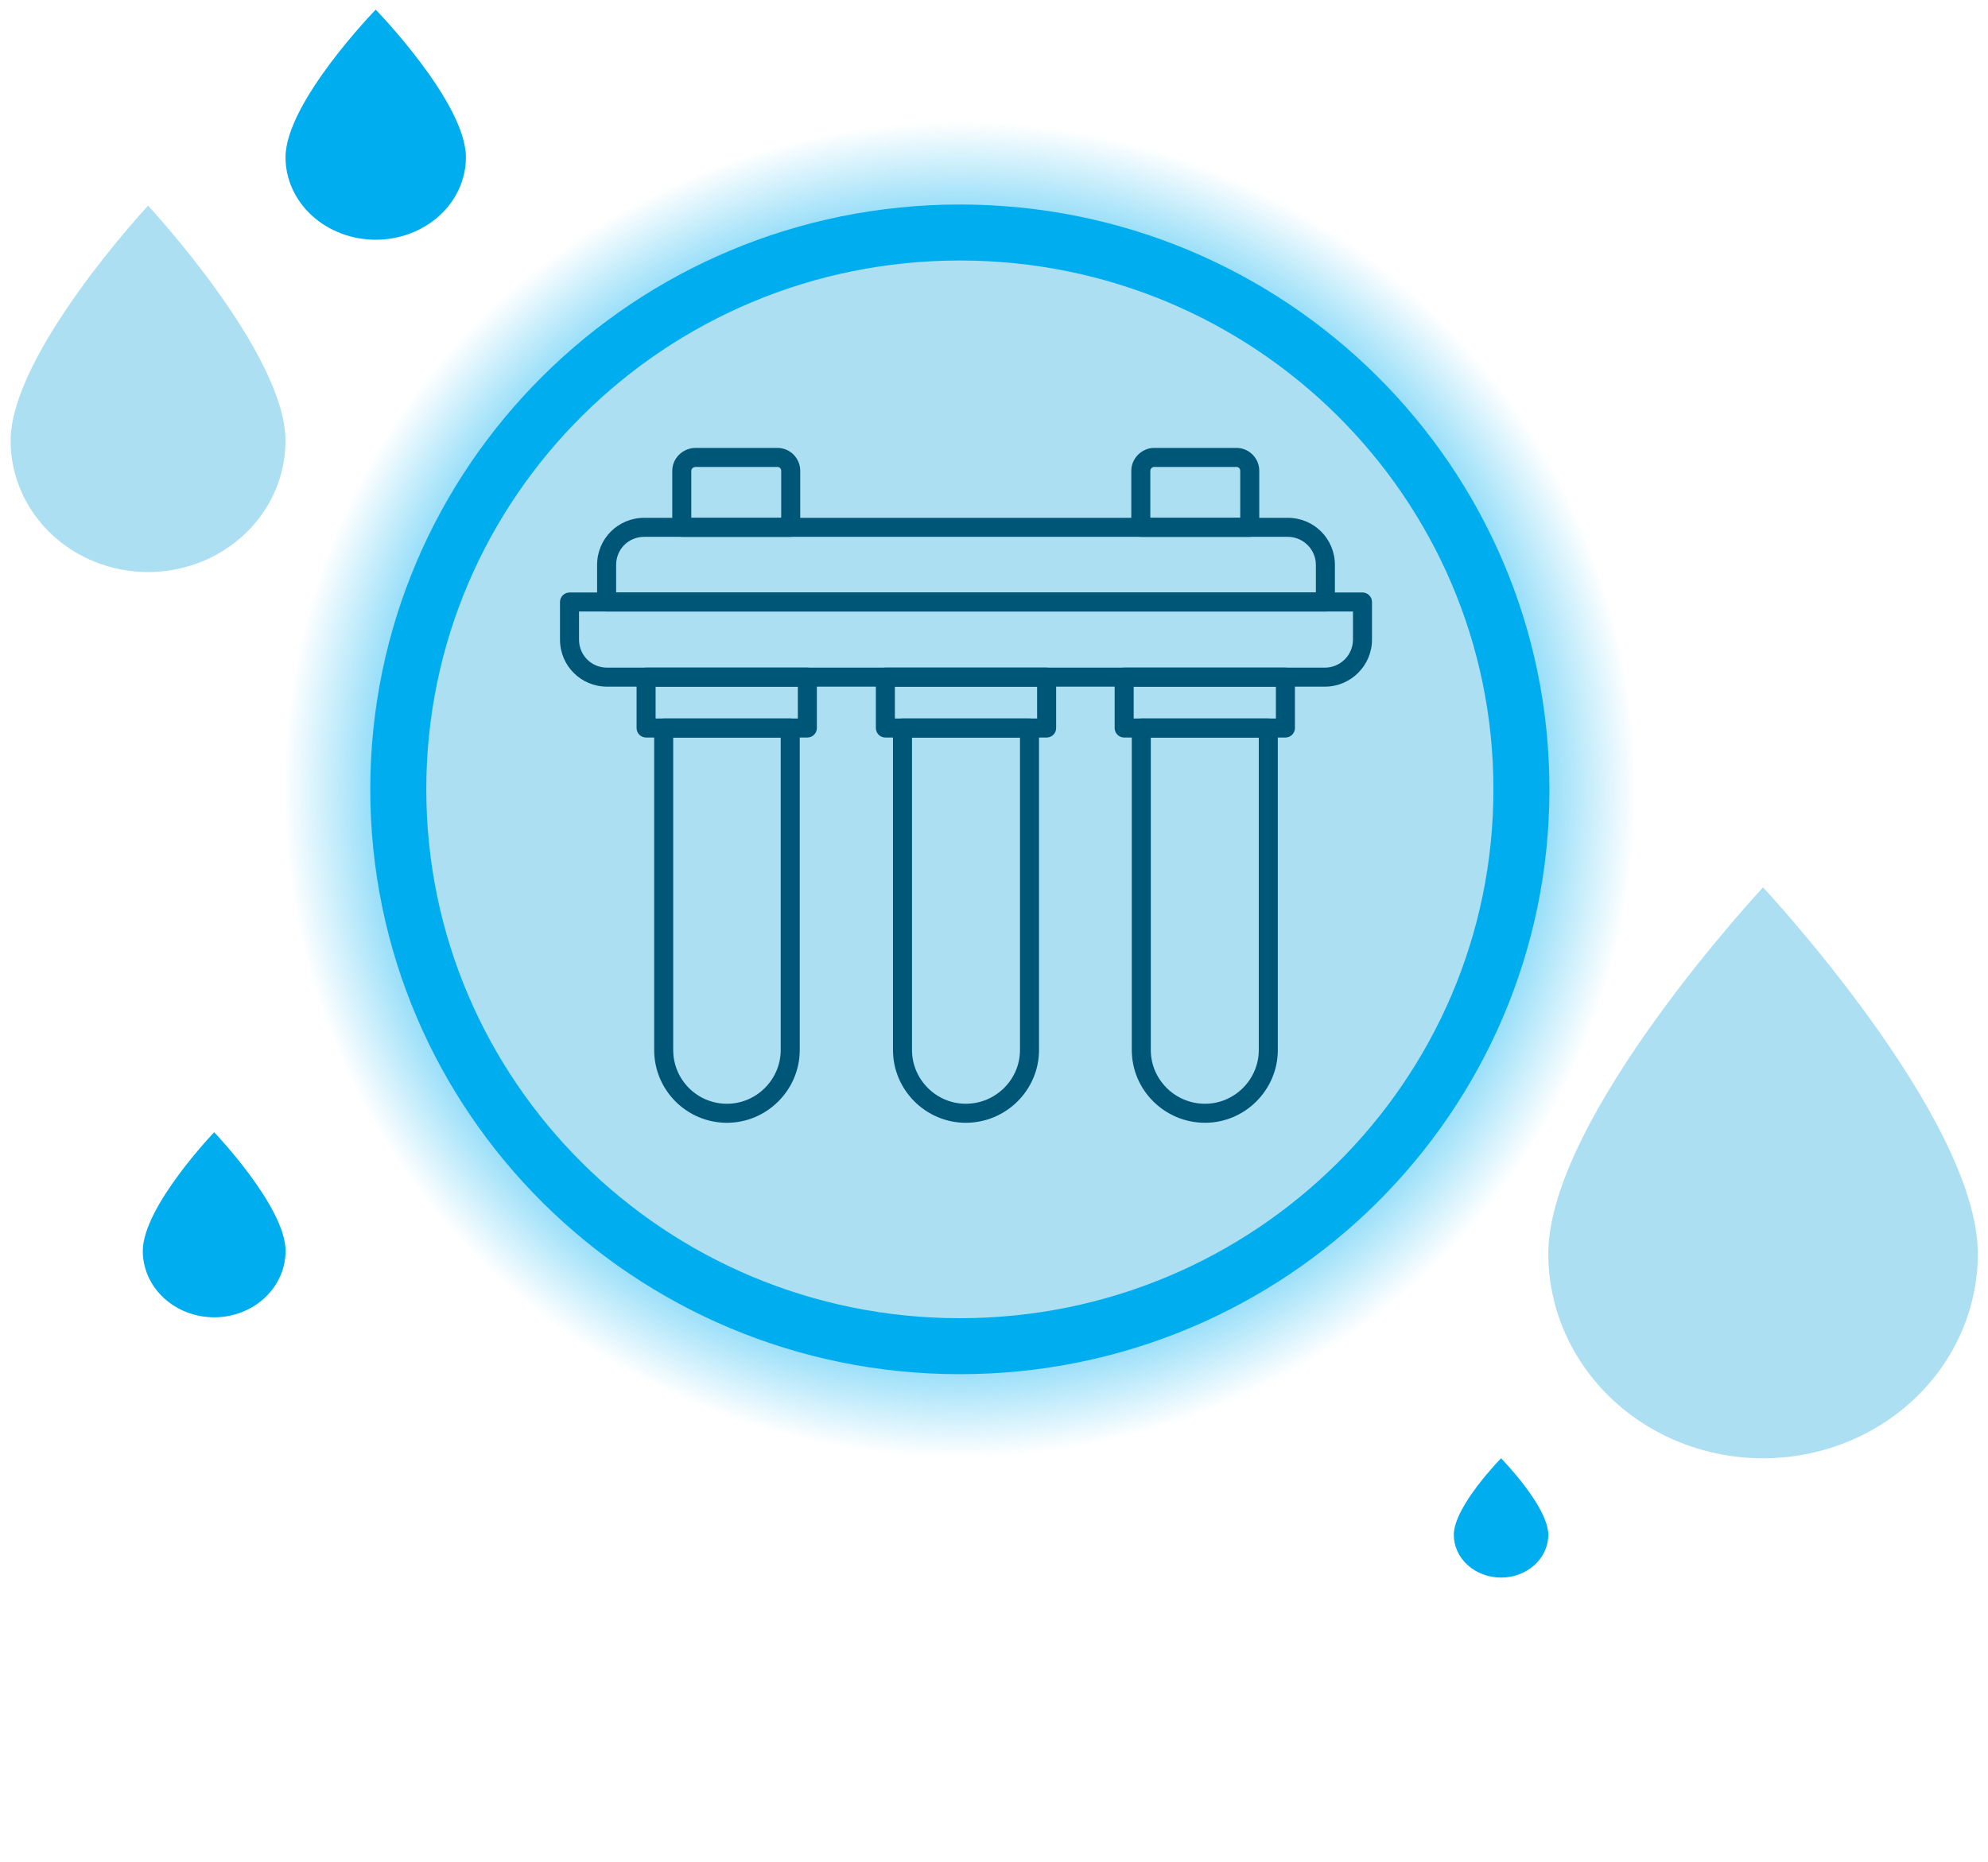 <svg width="142" height="133" viewBox="0 0 142 133" fill="none" xmlns="http://www.w3.org/2000/svg">
<g clip-path="url(#clip0_8275_1495)">
<path d="M10.576 40.869C7.972 40.869 5.475 39.882 3.634 38.123C1.793 36.364 0.758 33.979 0.758 31.492C0.758 25.241 10.576 14.691 10.576 14.691C10.576 14.691 20.393 25.241 20.393 31.492C20.393 33.979 19.359 36.364 17.518 38.123C15.677 39.882 13.18 40.869 10.576 40.869Z" fill="#ADDFF2"/>
<path d="M125.933 104.184C121.864 104.184 117.963 102.644 115.086 99.904C112.209 97.164 110.593 93.448 110.593 89.573C110.593 79.832 125.933 63.395 125.933 63.395C125.933 63.395 141.273 79.832 141.273 89.573C141.273 93.448 139.657 97.164 136.78 99.904C133.903 102.644 130.001 104.184 125.933 104.184Z" fill="#ADDFF2"/>
<path d="M107.218 112.707C106.323 112.707 105.464 112.385 104.831 111.812C104.198 111.24 103.843 110.463 103.843 109.654C103.843 107.618 107.218 104.184 107.218 104.184C107.218 104.184 110.592 107.618 110.592 109.654C110.592 110.463 110.237 111.24 109.604 111.812C108.971 112.385 108.113 112.707 107.218 112.707Z" fill="#00AEEF"/>
<path d="M15.298 94.111C13.946 94.111 12.649 93.612 11.692 92.724C10.736 91.836 10.199 90.631 10.199 89.375C10.199 86.217 15.298 80.889 15.298 80.889C15.298 80.889 20.398 86.217 20.398 89.375C20.398 90.631 19.86 91.836 18.904 92.724C17.948 93.612 16.651 94.111 15.298 94.111Z" fill="#00AEEF"/>
<path d="M26.836 17.127C25.128 17.127 23.489 16.506 22.281 15.402C21.072 14.298 20.394 12.8 20.394 11.239C20.394 7.313 26.836 0.689 26.836 0.689C26.836 0.689 33.279 7.313 33.279 11.239C33.279 12.8 32.6 14.298 31.392 15.402C30.184 16.506 28.545 17.127 26.836 17.127Z" fill="#00AEEF"/>
<ellipse cx="68.561" cy="56.394" rx="48.167" ry="47.79" fill="url(#paint0_radial_8275_1495)"/>
<path d="M108.673 56.393C108.673 78.349 90.729 96.175 68.561 96.175C46.393 96.175 28.449 78.349 28.449 56.393C28.449 34.437 46.393 16.611 68.561 16.611C90.729 16.611 108.673 34.437 108.673 56.393Z" fill="#ADDFF2" stroke="#00AEEF" stroke-width="4"/>
<path fill-rule="evenodd" clip-rule="evenodd" d="M94.636 49.057H43.364C41.495 49.057 40 47.562 40 45.693V43.009C40 42.635 40.306 42.329 40.68 42.329H97.32C97.694 42.329 98 42.635 98 43.009V45.693C98 47.562 96.471 49.057 94.636 49.057ZM41.359 43.688V45.693C41.359 46.814 42.242 47.698 43.364 47.698H94.636C95.724 47.698 96.641 46.814 96.641 45.693V43.688H41.359Z" fill="#005677"/>
<path fill-rule="evenodd" clip-rule="evenodd" d="M94.67 43.688H43.33C43.126 43.688 42.956 43.62 42.854 43.484C42.718 43.382 42.65 43.212 42.65 43.008V40.358C42.65 38.489 44.145 36.994 46.014 36.994H91.986C93.855 36.994 95.35 38.489 95.35 40.358V43.008C95.35 43.382 95.044 43.688 94.67 43.688ZM44.01 42.329H93.991V40.358C93.991 39.237 93.073 38.353 91.986 38.353H46.014C44.893 38.353 44.01 39.237 44.01 40.358V42.329Z" fill="#005677"/>
<path fill-rule="evenodd" clip-rule="evenodd" d="M56.479 38.354H48.698C48.324 38.354 48.019 38.048 48.019 37.674V33.631C48.019 32.748 48.766 32 49.684 32H55.528C56.445 32 57.159 32.748 57.159 33.631V37.674C57.159 38.048 56.853 38.354 56.479 38.354ZM49.378 36.995H55.8V33.631C55.8 33.495 55.697 33.359 55.528 33.359H49.684C49.514 33.359 49.378 33.495 49.378 33.631V36.995Z" fill="#005677"/>
<path fill-rule="evenodd" clip-rule="evenodd" d="M89.268 38.354H81.487C81.113 38.354 80.807 38.048 80.807 37.674V33.631C80.807 32.748 81.555 32 82.438 32H88.316C89.234 32 89.947 32.748 89.947 33.631V37.674C89.947 38.048 89.641 38.354 89.268 38.354ZM82.166 36.995H88.588V33.631C88.588 33.495 88.486 33.359 88.316 33.359H82.438C82.302 33.359 82.166 33.495 82.166 33.631V36.995Z" fill="#005677"/>
<path fill-rule="evenodd" clip-rule="evenodd" d="M57.668 52.692H46.15C45.776 52.692 45.47 52.386 45.47 52.013V48.377C45.47 48.003 45.776 47.697 46.15 47.697H57.668C58.042 47.697 58.348 48.003 58.348 48.377V52.013C58.348 52.386 58.042 52.692 57.668 52.692ZM46.829 51.333H56.989V49.057H46.829V51.333Z" fill="#005677"/>
<path fill-rule="evenodd" clip-rule="evenodd" d="M51.926 80.214C49.038 80.214 46.727 77.87 46.727 75.016V52.013C46.727 51.639 46.999 51.333 47.407 51.333H56.445C56.818 51.333 57.124 51.639 57.124 52.013V75.016C57.124 77.87 54.78 80.214 51.926 80.214ZM48.086 52.692V75.016C48.086 77.122 49.785 78.855 51.926 78.855C54.032 78.855 55.765 77.122 55.765 75.016V52.692H48.086Z" fill="#005677"/>
<path fill-rule="evenodd" clip-rule="evenodd" d="M74.759 52.692H63.241C62.867 52.692 62.561 52.386 62.561 52.013V48.377C62.561 48.003 62.867 47.697 63.241 47.697H74.759C75.133 47.697 75.439 48.003 75.439 48.377V52.013C75.439 52.386 75.133 52.692 74.759 52.692ZM63.92 51.333H74.079V49.057H63.92V51.333Z" fill="#005677"/>
<path fill-rule="evenodd" clip-rule="evenodd" d="M68.983 80.214C66.129 80.214 63.784 77.87 63.784 75.016V52.013C63.784 51.639 64.09 51.333 64.464 51.333H73.536C73.909 51.333 74.215 51.639 74.215 52.013V75.016C74.215 77.87 71.871 80.214 68.983 80.214ZM65.143 52.692V75.016C65.143 77.122 66.876 78.855 68.983 78.855C71.123 78.855 72.856 77.122 72.856 75.016V52.692H65.143Z" fill="#005677"/>
<path fill-rule="evenodd" clip-rule="evenodd" d="M91.816 52.692H80.297C79.924 52.692 79.618 52.386 79.618 52.013V48.377C79.618 48.003 79.924 47.697 80.297 47.697H91.816C92.189 47.697 92.495 48.003 92.495 48.377V52.013C92.495 52.386 92.189 52.692 91.816 52.692ZM80.977 51.333H91.136V49.057H80.977V51.333Z" fill="#005677"/>
<path fill-rule="evenodd" clip-rule="evenodd" d="M86.073 80.214C83.185 80.214 80.841 77.87 80.841 75.016V52.013C80.841 51.639 81.147 51.333 81.52 51.333H90.592C90.966 51.333 91.272 51.639 91.272 52.013V75.016C91.272 77.87 88.927 80.214 86.073 80.214ZM82.2 52.692V75.016C82.2 77.122 83.933 78.855 86.073 78.855C88.18 78.855 89.913 77.122 89.913 75.016V52.692H82.2Z" fill="#005677"/>
</g>
<defs>
<radialGradient id="paint0_radial_8275_1495" cx="0" cy="0" r="1" gradientUnits="userSpaceOnUse" gradientTransform="translate(68.561 56.394) rotate(90) scale(47.79 48.167)">
<stop offset="0.678" stop-color="#00AEEF"/>
<stop offset="1" stop-color="#00AEEF" stop-opacity="0"/>
</radialGradient>
<clipPath id="clip0_8275_1495">
<rect width="142" height="133" fill="white"/>
</clipPath>
</defs>
</svg>

